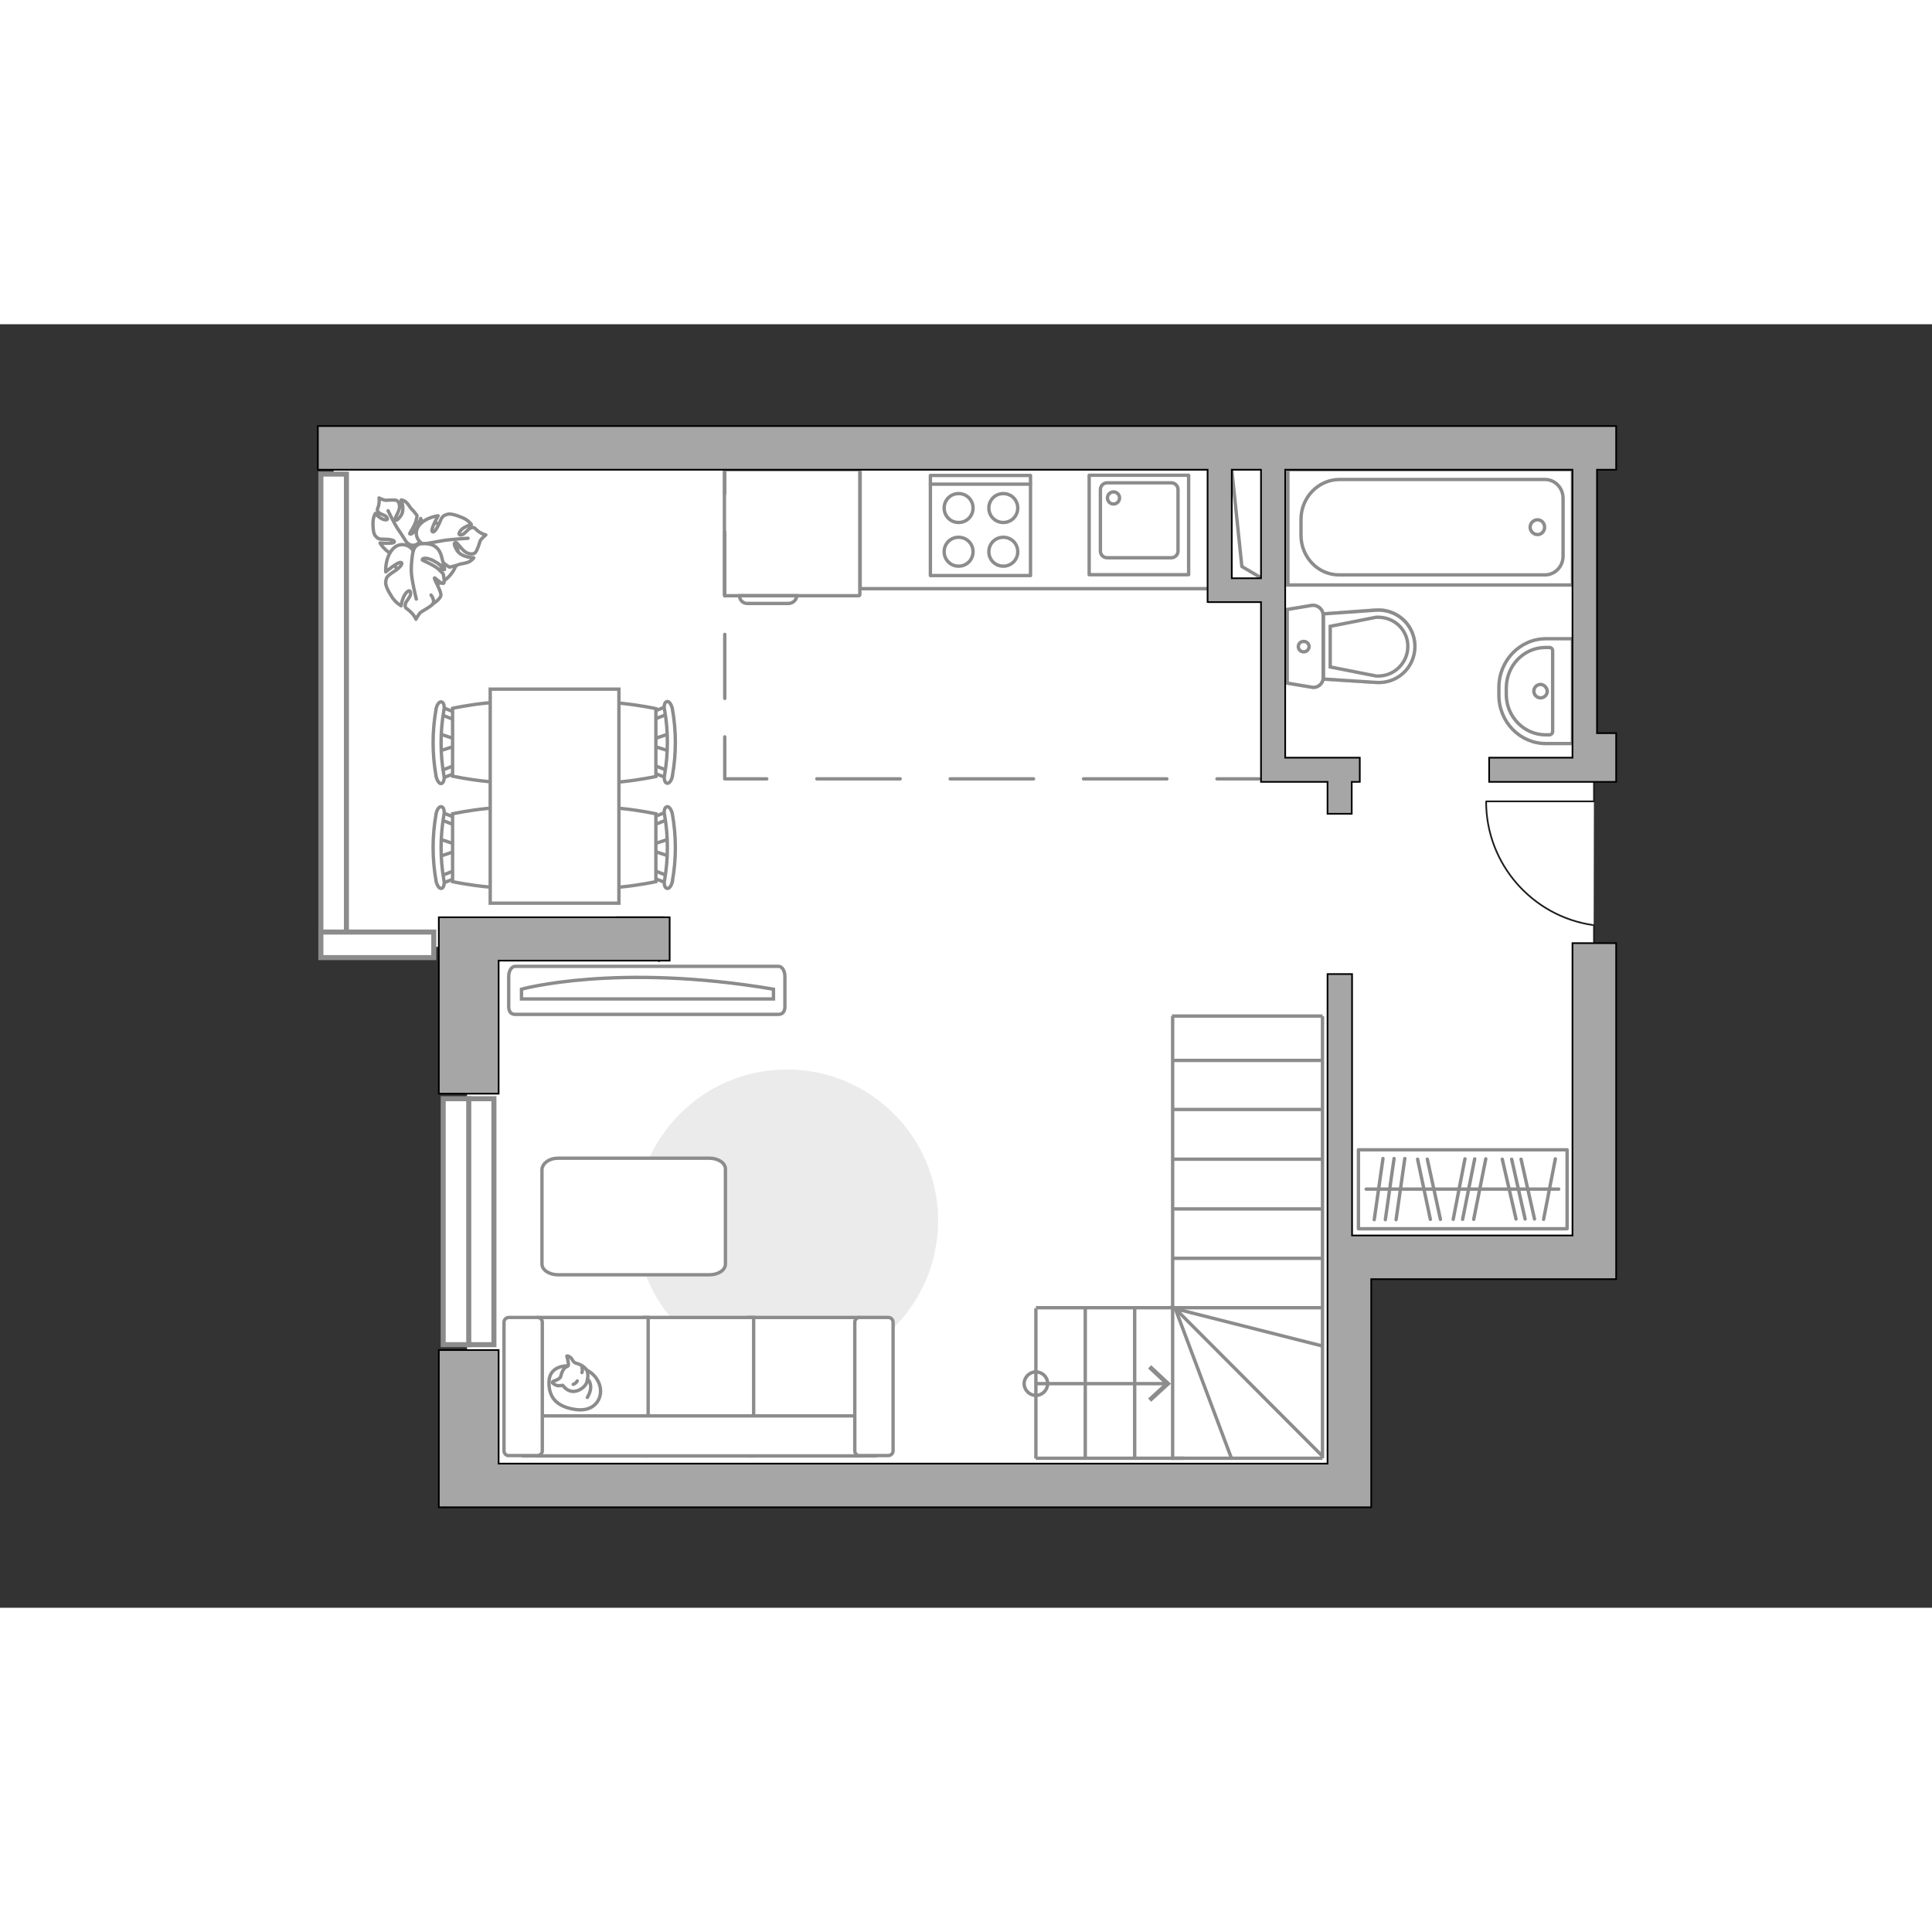 <?xml version="1.0" encoding="utf-8"?>
<!-- Generator: Adobe Illustrator 25.1.0, SVG Export Plug-In . SVG Version: 6.00 Build 0)  -->
<svg version="1.1" xmlns="http://www.w3.org/2000/svg" xmlns:xlink="http://www.w3.org/1999/xlink" x="0px" y="0px"
	 viewBox="0 0 575 382" style="enable-background:new 0 0 575 382;" xml:space="preserve" width="200" height="200">
<rect x="0" y="0" width="575" height="382" fill="#333333" stroke="none"/>
<style type="text/css">
	.st0{fill:#FFFFFF;}
	.st1{fill:#EBEBEB;}
	.st2{fill:#FFFFFF;stroke:#8C8C8C;stroke-linecap:round;stroke-linejoin:round;stroke-miterlimit:10;}
	.st3{fill:#FFFFFF;stroke:#8C8C8C;stroke-miterlimit:10;}
	.st4{fill:none;stroke:#8C8C8C;stroke-linecap:round;stroke-linejoin:round;stroke-miterlimit:10;}
	.st5{fill:#FFFFFF;stroke:#8C8C8C;stroke-width:1.5;stroke-linecap:round;stroke-miterlimit:10;}
	.st6{fill:none;stroke:#8C8C8C;stroke-linecap:round;stroke-linejoin:round;}
	.st7{fill:none;stroke:#8C8C8C;stroke-linecap:round;stroke-linejoin:round;stroke-dasharray:19.063,11.438;}
	.st8{fill:none;stroke:#8C8C8C;stroke-linecap:round;stroke-linejoin:round;stroke-dasharray:24.806,14.884;}
	.st9{opacity:0.5;}
	.st10{opacity:0.5;fill:#FFFFFF;stroke:#8C8C8C;stroke-miterlimit:10;}
	.st11{fill:none;stroke:#1D1D1B;stroke-width:0.5;stroke-linecap:round;stroke-miterlimit:22.926;}
	.st12{fill:#A6A6A6;stroke:#000000;stroke-width:0.5;stroke-miterlimit:10;}
	.st13{fill:none;stroke:#8C8C8C;stroke-miterlimit:10;}
	.st14{fill:#8C8C8C;}
</style>
<g id="bg_1_">
	<polygon class="st0" points="402.4,279.3 401.9,345 139,345 139,185.3 99.3,185.3 99.3,36.9 471.7,36.9 471.7,132.1 474.4,132.1 
		474.1,278.8 	"/>
</g>
<g id="furniture_1_">
	<path id="Vector_51_2_" class="st1" d="M234.2,221.8c24.8,0,45,20.1,45,45c0,24.8-20.1,45-45,45c-24.8,0-45-20.1-45-45
		C189.2,242,209.3,221.8,234.2,221.8z"/>
	<path id="Vector_84_2_" class="st2" d="M166.1,248.2h45c2.6,0,4.8,1.4,4.8,3.2v28.3c0,1.8-2.1,3.2-4.8,3.2h-45
		c-2.6,0-4.8-1.4-4.8-3.2v-28.3C161.6,249.6,163.5,248.2,166.1,248.2z"/>
	<g>
		<path id="Vector_60_1_" class="st3" d="M120,61.3c3.9-3.7,10-3.5,13.7,0.4c3.7,3.9,3.5,10-0.4,13.7c-3.9,3.7-10,3.5-13.7-0.4
			C115.9,71.1,116.1,64.9,120,61.3z"/>
		<path class="st2" d="M121.4,65.2c0,0,1.2,1.2,2.8,0.2c1.6-1,2.9-2.4,2-4.9c-0.9-2.6-1-2.7-1-2.7s-0.8,2.7-1.9,3.9
			c-1,1.1-1.4,0.7-1.4,0.6c0-0.1,1.6-2.4,1.9-3.8c0.4-1.4,0.3-1.6,0.3-1.6s-1.3-1.7-1.6-1.9c-0.3-0.2-0.9-1.4-1.7-2.1
			c-0.7-0.6-1.4-0.6-1.4-0.6s1.2,2.9-0.1,4.7c-1.3,1.8-1.7,1.4-1.7,0.9c0-0.5,1.3-2.3,1.3-3.5c0-1.2-0.4-1.8-1-2
			c-0.6-0.2-2.5,0-3.1,0c-0.6,0-2-0.7-2-0.7s0.2,0.9-0.1,2.2c-0.3,1.3-0.7,1.2-0.1,2s2.2,0.8,2.6,1.7c0.5,0.9-1,0.7-1.9,0.1
			c-1-0.6-1.6-1.4-1.6-1.4s-0.7,1.2-0.7,2.8c0,1.6,0.1,3.3,0.8,4c0.7,0.7,0.8,0.9,2.8,0.9c1.9,0,3.1,0.4,2.7,0.9
			c-0.4,0.5-4.2,0.2-4.2,0.2s1.6,2.8,4.2,3.5C120.2,68.9,121.6,66.5,121.4,65.2z"/>
		<path class="st4" d="M115.5,55.5c0,0,1.9,4,3.1,5.7c0.8,1.1,2.1,3.3,2.7,4.1c0.8,1.3,2,2.3,3.4,2.9"/>
		<path class="st2" d="M126.2,65.5c0,0-1.9,0.7-1.6,2.9c0.3,2.2,1.2,4.2,4.4,4.4c3.1,0.3,3.3,0.2,3.3,0.2s-2.5-2.2-3.3-3.8
			s-0.1-1.9,0.1-1.8c0.1,0.1,1.8,2.8,3.1,3.8c1.3,1,1.6,1.1,1.6,1.1s2.5-0.6,2.8-0.8c0.3-0.2,2-0.3,3-0.8c1-0.5,1.4-1.2,1.4-1.2
			s-3.6,0-5-2.2c-1.3-2.2-0.7-2.4-0.2-2.3c0.5,0.2,1.8,2.4,3.1,3c1.3,0.6,2.2,0.4,2.6-0.1c0.5-0.5,1.2-2.7,1.4-3.4
			c0.3-0.7,1.7-1.8,1.7-1.8s-1.1-0.2-2.3-1.1c-1.2-1-1-1.3-2.1-1c-1.1,0.3-1.8,2-3,2.1c-1.2,0.1-0.3-1.4,0.8-2.1
			c1.1-0.7,2.3-1,2.3-1s-0.9-1.3-2.6-2c-1.7-0.7-3.6-1.4-4.7-1c-1.1,0.4-1.4,0.5-2.2,2.5c-0.9,2.1-1.8,3.2-2.2,2.5
			c-0.4-0.7,1.8-4.6,1.8-4.6s-3.7,0.4-5.7,2.9C122.8,62.5,124.7,65.1,126.2,65.5z"/>
		<path class="st4" d="M139.3,63.7c0,0-5.1,0.3-7.5,0.7c-1.5,0.3-4.5,0.8-5.7,1c-1.7,0.3-3.3,1.1-4.7,2.3"/>
		<g>
			<path class="st2" d="M128.3,80.6c0.9,1.3,0.9,2.2,0.4,2.8c-0.5,0.6-2.7,1.8-3.3,2.2c-0.7,0.4-1.6,2.2-1.6,2.2s-0.4-1.1-1.7-2.3
				c-1.3-1.2-1.5-0.8-1.5-2c0.1-1.2,1.8-2.3,1.6-3.6c-0.2-1.3-1.5-0.1-2.1,1.3c-0.6,1.4-0.7,2.6-0.7,2.6s-1.5-0.8-2.6-2.4
				c-1.1-1.7-2.2-3.6-2-4.8c0.2-1.2,0.2-1.5,2.3-2.9c2.1-1.3,3-2.6,2.2-2.8c-0.8-0.3-4.5,2.8-4.5,2.8s-0.3-4,2-6.7
				c2.3-2.6,5.5-1.1,6.2,0.5c0,0,0.4-2.2,2.8-2.2c2.4-0.1,4.7,0.5,5.6,3.8c0.9,3.3,0.9,3.5,0.9,3.5s-2.8-2.3-4.7-2.8
				c-1.9-0.5-2,0.3-1.9,0.4c0.1,0.1,3.3,1.4,4.7,2.6c1.3,1.2,1.5,1.5,1.5,1.5s0.6,2.6,0.1,2.8c-0.7,0.3-2.6-1.8-2.7-1.6
				c-0.2,0.4,2.2,4.1,1.9,5.3c-0.3,1.2-2.6,2.6-2.6,2.6"/>
			<path class="st4" d="M123.9,81.8c0,0-1.5-6-1.5-8.6c0-1.7,0.2-4.1,0.6-5.9"/>
		</g>
	</g>
	<g>
		<path id="Vector_54_2_" class="st3" d="M255.6,336.8h-32.6v-41.2h32.6V336.8z"/>
		<path id="Vector_55_2_" class="st3" d="M224.3,336.8h-32.6v-41.2h32.6V336.8z"/>
		<path id="Vector_56_2_" class="st3" d="M192.9,336.8h-32.6v-41.2h32.6V336.8z"/>
		<path id="Vector_57_2_" class="st3" d="M257.3,324.9l3.1,11.9H155.8v-11.9H257.3z"/>
		<path id="Vector_58_2_" class="st3" d="M254.4,335.3V297c0-0.8,0.7-1.4,1.4-1.4h8.6c0.8,0,1.4,0.7,1.4,1.4v38.3
			c0,0.8-0.7,1.4-1.4,1.4h-8.6C255.1,336.8,254.4,336.1,254.4,335.3z"/>
		<path id="Vector_59_2_" class="st3" d="M150,335.3V297c0-0.8,0.7-1.4,1.4-1.4h8.6c0.8,0,1.4,0.7,1.4,1.4v38.3
			c0,0.8-0.7,1.4-1.4,1.4h-8.6C150.7,336.8,150,336.1,150,335.3z"/>
		<g>
			<path class="st2" d="M168.9,310c0,0-5.3-0.2-5.5,4.6c-0.2,4.8,2.3,7.6,7.9,8.4c5.5,0.8,8.1-3.1,7.3-6.8
				C177.7,312.5,174.2,310,168.9,310z"/>
			<path class="st2" d="M166.8,313.4c0,0-0.6,0.7-1.6,1c-1,0.3-0.8,0.6-0.8,0.6s0.9,1.1,2.3,0.9c0.8-0.1,0.8-0.1,0.8-0.1
				s1,1.6,2.8,1.8c1.9,0.2,3.9-1.4,4.3-2.6c0.4-1.2,0.6-2.9-0.1-3.9c-0.7-1-2.2-1.7-3.1-1.9c-0.9-0.2-1.1-1.5-1.9-1.9
				c-0.8-0.4-0.8-0.2-0.8-0.2s0.7,2.5,0.4,2.9C168.7,310.4,167.6,310.1,166.8,313.4z"/>
			<path class="st2" d="M171.8,314.5c0,0-0.3,0.7-1.2,1"/>
			<path class="st2" d="M173.2,312c0,0,0.3-0.8,0-1.4"/>
			<path class="st4" d="M174.8,314c0,0,0.8,0.2,1,2.1c0.1,1.6-1,3.3-1,3.3"/>
		</g>
	</g>
	<g>
		<rect x="404.3" y="245.7" class="st4" width="62.1" height="23.5"/>
		<line class="st4" x1="409" y1="266.5" x2="411.6" y2="248.3"/>
		<line class="st4" x1="412.3" y1="266.5" x2="414.9" y2="248.3"/>
		<line class="st4" x1="451.2" y1="266.3" x2="447.1" y2="248.5"/>
		<line class="st4" x1="453.9" y1="266.3" x2="449.9" y2="248.5"/>
		<line class="st4" x1="456.7" y1="266.3" x2="452.7" y2="248.5"/>
		<line class="st4" x1="415.5" y1="266.5" x2="418.1" y2="248.3"/>
		<line class="st4" x1="425.7" y1="266.4" x2="421.9" y2="248.5"/>
		<line class="st4" x1="428.7" y1="266.4" x2="424.8" y2="248.5"/>
		<line class="st4" x1="432.5" y1="266.4" x2="436" y2="248.4"/>
		<line class="st4" x1="438.6" y1="266.4" x2="442.2" y2="248.4"/>
		<line class="st4" x1="459.4" y1="266.4" x2="462.9" y2="248.4"/>
		<line class="st4" x1="435.3" y1="266.4" x2="438.9" y2="248.4"/>
		<line class="st4" x1="406.6" y1="257.4" x2="463.9" y2="257.4"/>
	</g>
	<g>
		<path id="Vector_90_2_" class="st3" d="M153.3,191.1c-1,0-1.9,1.3-1.9,3v9c0,1.6,0.8,2.3,1.9,2.3h78.4c1,0,1.9-0.6,1.9-2.3v-9
			c0-1.6-0.8-3-1.9-3H153.3z"/>
		<path id="Vector_91_2_" class="st3" d="M230.2,200.8h-75l0-2.9c0,0,28.4-7.9,75,0L230.2,200.8z"/>
	</g>
	<g>
		<path id="Vector_8_1_" class="st3" d="M216,80.8h39.6c0.1,0,0.3-0.1,0.3-0.3V43.3h-40.3v37.2C215.8,80.7,215.8,80.8,216,80.8z"/>
		<path id="Vector_9_1_" class="st3" d="M237.1,80.8h-17c0,1.3,1,2.3,2.3,2.3h12.4C236,83,237.1,82.1,237.1,80.8z"/>
		<path id="Vector_148_2_" class="st4" d="M256,44v34.7h111.4"/>
	</g>
	<g>
		<g id="Group_2_2_">
			<g id="Group_3_2_">
				<path id="Vector_10_2_" class="st3" d="M130.5,158.5l5.7-1.9V155l-5.7-1.9V158.5z"/>
			</g>
			<g id="Group_4_2_">
				<path id="Vector_11_2_" class="st3" d="M136,147.8c0-0.5-0.3-1-0.6-1l-4.6-1.8c-0.5-0.2-0.8,0.2-1,0.8c-0.1,0.6,0.2,1.2,0.5,1.3
					l4.6,1.8c0.5,0.2,0.8-0.2,1-0.8C136,147.9,136,147.9,136,147.8z"/>
			</g>
			<g id="Group_5_2_">
				<path id="Vector_12_2_" class="st3" d="M136,163.8c0-0.1,0-0.2,0-0.3c-0.1-0.6-0.5-1-1-0.8l-4.6,1.8c-0.5,0.2-0.7,0.8-0.5,1.4
					c0.1,0.6,0.5,1,1,0.8l4.6-1.8C135.7,164.7,136,164.3,136,163.8z"/>
			</g>
			<path id="Vector_13_2_" class="st3" d="M158.3,165.9c3.6-3.6,3.6-16.6,0-20.2c-4.2-4.2-23.6,0-23.6,0v20.2
				C134.7,165.9,154.1,170,158.3,165.9z"/>
			<path id="Vector_14_2_" class="st3" d="M132.1,165.4c-1.1-6.3-1.1-12.9,0-19.3c0.3-1.3-0.1-2.4-0.7-2.5c-0.6-0.2-1.4,0.8-1.6,2.1
				c-1.2,6.6-1.2,13.4,0,20.1c0.3,1.3,1,2.3,1.6,2.1C132,167.8,132.4,166.6,132.1,165.4z"/>
		</g>
		<g id="Group_6_2_">
			<g id="Group_7_2_">
				<path id="Vector_15_2_" class="st3" d="M130.5,127.1l5.7-1.8v-1.6l-5.7-1.9V127.1z"/>
			</g>
			<g id="Group_8_2_">
				<path id="Vector_16_2_" class="st3" d="M136,116.5c0-0.5-0.3-1-0.6-1l-4.6-1.8c-0.5-0.2-0.8,0.2-1,0.8c-0.1,0.6,0.2,1.2,0.5,1.3
					l4.6,1.8c0.5,0.2,0.8-0.2,1-0.8C136,116.7,136,116.6,136,116.5z"/>
			</g>
			<g id="Group_9_2_">
				<path id="Vector_17_2_" class="st3" d="M136,132.5c0-0.1,0-0.2,0-0.3c-0.1-0.6-0.5-1-1-0.8l-4.6,1.8c-0.5,0.2-0.7,0.8-0.5,1.4
					c0.1,0.6,0.5,1,1,0.8l4.6-1.8C135.7,133.4,136,133,136,132.5z"/>
			</g>
			<path id="Vector_18_2_" class="st3" d="M158.3,134.5c3.6-3.6,3.6-16.6,0-20.2c-4.2-4.2-23.6,0-23.6,0v20.2
				C134.7,134.5,154.1,138.7,158.3,134.5z"/>
			<path id="Vector_19_2_" class="st3" d="M132.1,134.2c-1.1-6.3-1.1-12.9,0-19.3c0.3-1.3-0.1-2.4-0.7-2.5c-0.6-0.2-1.4,0.8-1.6,2.1
				c-1.2,6.6-1.2,13.4,0,20.1c0.3,1.3,1,2.3,1.6,2.1C132,136.5,132.4,135.3,132.1,134.2z"/>
		</g>
		<g id="Group_14_2_">
			<g id="Group_15_2_">
				<path id="Vector_25_1_" class="st3" d="M199.4,121.8l-5.7,1.9v1.6l5.7,1.8V121.8z"/>
			</g>
			<g id="Group_16_2_">
				<path id="Vector_26_1_" class="st3" d="M193.9,132.5c0,0.5,0.3,1,0.6,1l4.6,1.8c0.5,0.2,0.8-0.2,1-0.8c0.1-0.6-0.2-1.2-0.5-1.3
					l-4.6-1.8c-0.5-0.2-0.8,0.2-1,0.8C193.9,132.3,193.9,132.4,193.9,132.5z"/>
			</g>
			<g id="Group_17_2_">
				<path id="Vector_27_1_" class="st3" d="M193.9,116.4c0,0.1,0,0.2,0,0.3c0.1,0.6,0.5,1,1,0.8l4.6-1.8c0.5-0.2,0.7-0.8,0.5-1.4
					c-0.1-0.6-0.5-1-1-0.8l-4.6,1.8C194.1,115.6,193.9,116,193.9,116.4z"/>
			</g>
			<path id="Vector_28_2_" class="st3" d="M171.6,114.4c-3.6,3.6-3.6,16.6,0,20.2c4.2,4.2,23.6,0,23.6,0v-20.2
				C195.2,114.4,175.8,110.2,171.6,114.4z"/>
			<path id="Vector_29_2_" class="st3" d="M197.8,114.8c1.1,6.3,1.1,12.9,0,19.3c-0.3,1.3,0.1,2.4,0.7,2.5c0.6,0.2,1.4-0.8,1.6-2.1
				c1.2-6.6,1.2-13.4,0-20.1c-0.3-1.3-1-2.3-1.6-2.1C197.8,112.4,197.5,113.6,197.8,114.8z"/>
		</g>
		<g id="Group_18_2_">
			<g id="Group_19_2_">
				<path id="Vector_30_2_" class="st3" d="M199.4,153.1l-5.7,1.9v1.5l5.7,1.9V153.1z"/>
			</g>
			<g id="Group_20_2_">
				<path id="Vector_31_2_" class="st3" d="M193.9,163.8c0,0.5,0.3,1,0.6,1l4.6,1.8c0.5,0.2,0.8-0.2,1-0.8c0.1-0.6-0.2-1.2-0.5-1.3
					l-4.6-1.8c-0.5-0.2-0.8,0.2-1,0.8C193.9,163.6,193.9,163.7,193.9,163.8z"/>
			</g>
			<g id="Group_21_2_">
				<path id="Vector_32_2_" class="st3" d="M193.9,147.8c0,0.1,0,0.2,0,0.3c0.1,0.6,0.5,1,1,0.8l4.6-1.8c0.5-0.2,0.7-0.8,0.5-1.4
					c-0.1-0.6-0.5-1-1-0.8l-4.6,1.8C194.1,146.8,193.9,147.3,193.9,147.8z"/>
			</g>
			<path id="Vector_33_2_" class="st3" d="M171.6,145.7c-3.6,3.6-3.6,16.6,0,20.2c4.2,4.2,23.6,0,23.6,0v-20.2
				C195.2,145.7,175.8,141.5,171.6,145.7z"/>
			<path id="Vector_34_2_" class="st3" d="M197.8,146.1c1.1,6.3,1.1,12.9,0,19.3c-0.3,1.3,0.1,2.4,0.7,2.5c0.6,0.2,1.4-0.8,1.6-2.1
				c1.2-6.6,1.2-13.4,0-20.1c-0.3-1.3-1-2.3-1.6-2.1C197.8,143.7,197.5,144.9,197.8,146.1z"/>
		</g>
		<path id="Vector_35_2_" class="st3" d="M145.9,108.6v63.7h38.3v-51.5v-12.2H145.9z"/>
	</g>
	<g>
		<g>
			<rect x="276.9" y="45" class="st4" width="29.8" height="29.8"/>
		</g>
		<line class="st4" x1="306.7" y1="47.6" x2="276.9" y2="47.6"/>
		<path class="st4" d="M298.6,59c-2.4,0-4.3-1.9-4.3-4.3c0-2.4,1.9-4.3,4.3-4.3c2.4,0,4.3,1.9,4.3,4.3C302.9,57.1,301,59,298.6,59z"
			/>
		<path class="st4" d="M298.6,72c-2.4,0-4.3-1.9-4.3-4.3s1.9-4.3,4.3-4.3c2.4,0,4.3,1.9,4.3,4.3S301,72,298.6,72z"/>
		<path class="st4" d="M285.3,59c-2.4,0-4.3-1.9-4.3-4.3c0-2.4,1.9-4.3,4.3-4.3c2.4,0,4.3,1.9,4.3,4.3C289.6,57.1,287.7,59,285.3,59
			z"/>
		<path class="st4" d="M285.3,72c-2.4,0-4.3-1.9-4.3-4.3s1.9-4.3,4.3-4.3c2.4,0,4.3,1.9,4.3,4.3S287.7,72,285.3,72z"/>
	</g>
</g>
<g id="windows_1_">
	<g>
		<path id="Vector_118_5_" class="st5" d="M139.4,230.5h7.6v73.2h-7.6V230.5z"/>
		<path id="Vector_124_3_" class="st5" d="M131.9,230.5h7.6v73.2h-7.6V230.5z"/>
	</g>
	<g>
		<g>
			<path id="Vector_118_3_" class="st5" d="M95.5,44.6h7.6v143.7h-7.6V44.6z"/>
		</g>
		<g>
			<path id="Vector_118_2_" class="st5" d="M129.1,180.9v7.6H95.5v-7.6H129.1z"/>
		</g>
	</g>
</g>
<g id="plan">
	<g>
		<g>
			<line class="st6" x1="215.7" y1="37.9" x2="215.7" y2="50.4"/>
			<line class="st7" x1="215.7" y1="61.8" x2="215.7" y2="117.1"/>
			<polyline class="st6" points="215.7,122.8 215.7,135.3 228.2,135.3 			"/>
			<line class="st8" x1="243.1" y1="135.3" x2="354.7" y2="135.3"/>
			<line class="st6" x1="362.2" y1="135.3" x2="374.7" y2="135.3"/>
		</g>
	</g>
	<polyline class="st4" points="366.6,43.3 369.6,72.1 375.7,75.7 	"/>
	<g>
		<g class="st9">
			<path class="st3" d="M393.8,105.2V86.7c0-1.9-1.7-3.3-3.5-3l-7.2,1.2v21.9l7.2,1.2C392.1,108.4,393.8,107,393.8,105.2z"/>
			<path class="st3" d="M393.9,86.2v19.4l15.6,1c6.3,0.4,11.6-4.5,11.6-10.8c0-6.3-5.3-11.2-11.6-10.8L393.9,86.2z"/>
		</g>
		<g>
			<path class="st3" d="M393.8,105.2V86.7c0-1.9-1.7-3.3-3.5-3l-7.2,1.2v21.9l7.2,1.2C392.1,108.4,393.8,107,393.8,105.2z"/>
			<path class="st3" d="M421.1,95.9L421.1,95.9c0-6.3-5.3-11.2-11.6-10.8l-15.6,1.1v19.4l15.6,1C415.8,107.1,421.1,102.2,421.1,95.9
				z"/>
			<path class="st3" d="M395.9,89.9l13.7-2.7c2.5-0.1,4.8,0.7,6.6,2.3c1.8,1.7,2.8,3.9,2.8,6.4c0,2.4-1,4.7-2.8,6.4
				c-1.8,1.7-4.1,2.5-6.6,2.4l-13.7-2.7V89.9z"/>
			<path class="st3" d="M388,97.5c-0.9,0-1.6-0.7-1.6-1.6c0-0.8,0.7-1.5,1.6-1.5c0.9,0,1.6,0.7,1.6,1.5
				C389.6,96.8,388.9,97.5,388,97.5z"/>
		</g>
	</g>
	<g>
		<g>
			
				<rect x="324.2" y="45" transform="matrix(-1 9.003497e-11 -9.003497e-11 -1 677.959 119.542)" class="st4" width="29.6" height="29.6"/>
		</g>
		<path class="st4" d="M348.6,47.2h-19.1c-1.1,0-2,0.9-2,2v18.3c0,1.1,0.9,2,2,2h19.1c1.1,0,2-0.9,2-2V49.2
			C350.6,48.1,349.7,47.2,348.6,47.2z"/>
		<path class="st4" d="M331.4,53.5c-1,0-1.8-0.8-1.8-1.8c0-1,0.8-1.8,1.8-1.8c1,0,1.8,0.8,1.8,1.8C333.2,52.7,332.4,53.5,331.4,53.5
			z"/>
	</g>
	<g>
		<g>
			<polyline class="st10" points="383.3,43.3 468,43.3 468,77.6 383.3,77.6 383.3,43.3 			"/>
			<polygon class="st3" points="383.3,43.3 383.3,77.6 468,77.6 468,43.3 383.3,43.3 			"/>
			<path class="st3" d="M387.2,62.8v-4.7c0-6.6,5.2-11.9,11.5-11.9h61.1c3,0,5.4,2.5,5.4,5.6V69c0,3.1-2.4,5.6-5.4,5.6l-61.1,0
				C392.3,74.7,387.2,69.3,387.2,62.8z"/>
			<path class="st3" d="M457.6,62.6c-1.2,0-2.2-1-2.2-2.2c0-1.2,1-2.2,2.2-2.2c1.2,0,2.1,1,2.1,2.2
				C459.7,61.7,458.7,62.6,457.6,62.6z"/>
		</g>
		<g>
			<g>
				<path class="st3" d="M446.1,108.1v2.3c0,8,6.3,14.4,14,14.4h7.9V93.6h-7.9C452.4,93.6,446.1,100.1,446.1,108.1z"/>
				<path class="st3" d="M448.3,108.3v1.9c0,6.6,5.3,12,11.7,12h1.1c0.6,0,1-0.5,1-1V97.2c0-0.6-0.4-1-1-1H460
					C453.5,96.2,448.3,101.6,448.3,108.3z"/>
				<path class="st3" d="M458.5,107.2c-1.1,0-2,0.9-2,2c0,1.1,0.9,2,2,2c1.1,0,2-0.9,2-2C460.4,108.1,459.5,107.2,458.5,107.2z"/>
			</g>
		</g>
	</g>
	<g>
		<polyline class="st11" points="442.4,142 474.4,142 474.4,136.5 		"/>
		<line class="st11" x1="474.4" y1="183.8" x2="474.4" y2="178.8"/>
		<path class="st11" d="M474,178.8c-17.9-2.6-31.7-18.1-31.7-36.7"/>
	</g>
	<polyline class="st12" points="183.2,176.5 197.6,176.5 197.6,182.3 	"/>
	<polygon class="st12" points="408.1,284.2 408.1,352.1 402.3,352.1 395.2,352.1 148.4,352.1 131.5,352.1 130.6,352.1 130.6,305.3 
		148.4,305.3 148.4,339.1 395.1,339.1 395.1,193.4 402.4,193.4 402.4,253.5 402.4,260.8 402.4,271.2 468,271.2 468,260.8 468,253.5 
		468,184.2 481,184.2 481,271.2 481,284.1 481,284.2 	"/>
	<path class="st12" d="M468,339.1"/>
	<path class="st12" d="M382.4,339.1"/>
	<path class="st12" d="M183.2,43.3h176.2V76v6.9v-0.2h15.9v24.9h0v13h0v15.6h7.2h12.6v9.5h7.2v-9.5h2.4V129h-22.2v-8.4V43.3H468
		v78.4v1.2v6.1h-24.8v7.2H468h2.8H481v-14.5h-5.7V43.3h5.7v-13h-98.5h-5.9H110.1H94.6v13h70.9H183.2z M375.3,43.3v32.3h-8.7V43.3
		L375.3,43.3z"/>
	<g>
		<g>
			<g>
				<g>
					<line class="st13" x1="308.3" y1="315.3" x2="347.6" y2="315.3"/>
					<g>
						<path class="st13" d="M308.3,311.8c-1.9,0-3.5,1.6-3.5,3.5c0,1.9,1.6,3.5,3.5,3.5c1.9,0,3.5-1.6,3.5-3.5
							C311.8,313.3,310.2,311.8,308.3,311.8z"/>
					</g>
					<g>
						<polygon class="st14" points="342.6,309.8 341.7,310.8 346.5,315.3 341.7,319.7 342.6,320.7 348.5,315.3 						"/>
					</g>
				</g>
			</g>
		</g>
		<polyline class="st13" points="393.4,336.7 349.8,293 393.6,304.1 		"/>
		<line class="st13" x1="366.5" y1="337.5" x2="349.8" y2="293"/>
		<line class="st13" x1="349.1" y1="278" x2="393.5" y2="278"/>
		<line class="st13" x1="349.3" y1="292.7" x2="393.6" y2="292.7"/>
		<polyline class="st13" points="393.6,337.5 349,337.5 349,205.9 		"/>
		<g>
			<line class="st13" x1="393.6" y1="219.1" x2="349.1" y2="219.1"/>
			<line class="st13" x1="349.1" y1="233.7" x2="393.5" y2="233.7"/>
			<line class="st13" x1="393.6" y1="205.9" x2="348.8" y2="205.9"/>
		</g>
		<line class="st13" x1="349.1" y1="248.5" x2="393.4" y2="248.5"/>
		<line class="st13" x1="349.2" y1="263.3" x2="393.5" y2="263.3"/>
		<line class="st13" x1="337.7" y1="337.5" x2="337.7" y2="292.8"/>
		<line class="st13" x1="323" y1="337.4" x2="323" y2="292.7"/>
		<line class="st13" x1="308.3" y1="337.6" x2="308.3" y2="292.9"/>
		<line class="st13" x1="308.3" y1="292.7" x2="352.5" y2="292.7"/>
		<line class="st13" x1="308.3" y1="337.5" x2="352.5" y2="337.5"/>
		<line class="st13" x1="393.6" y1="337.5" x2="393.6" y2="205.9"/>
	</g>
	<g>
		<polygon class="st12" points="196.1,189.5 195.8,189.4 196.1,189.4 		"/>
		<polygon class="st12" points="195.8,189.4 195.8,189.4 168.7,189.4 168.7,189.4 148.4,189.4 148.4,229 130.6,229 130.6,189.4 
			130.6,189.4 130.6,181.7 130.6,176.5 199.3,176.5 199.3,189.4 		"/>
	</g>
</g>
<g id="points">
	<path id="bedroom_x5F_1" class="st4" d="M297.8,216.6"/>
	<path id="kitchen_1_" class="st4" d="M297.8,106.5"/>
	<path id="wc_x5F_bathroom" class="st4" d="M423.5,118.8"/>
	<path id="hallway_1_" class="st4" d="M435.6,198.8"/>
</g>
</svg>
